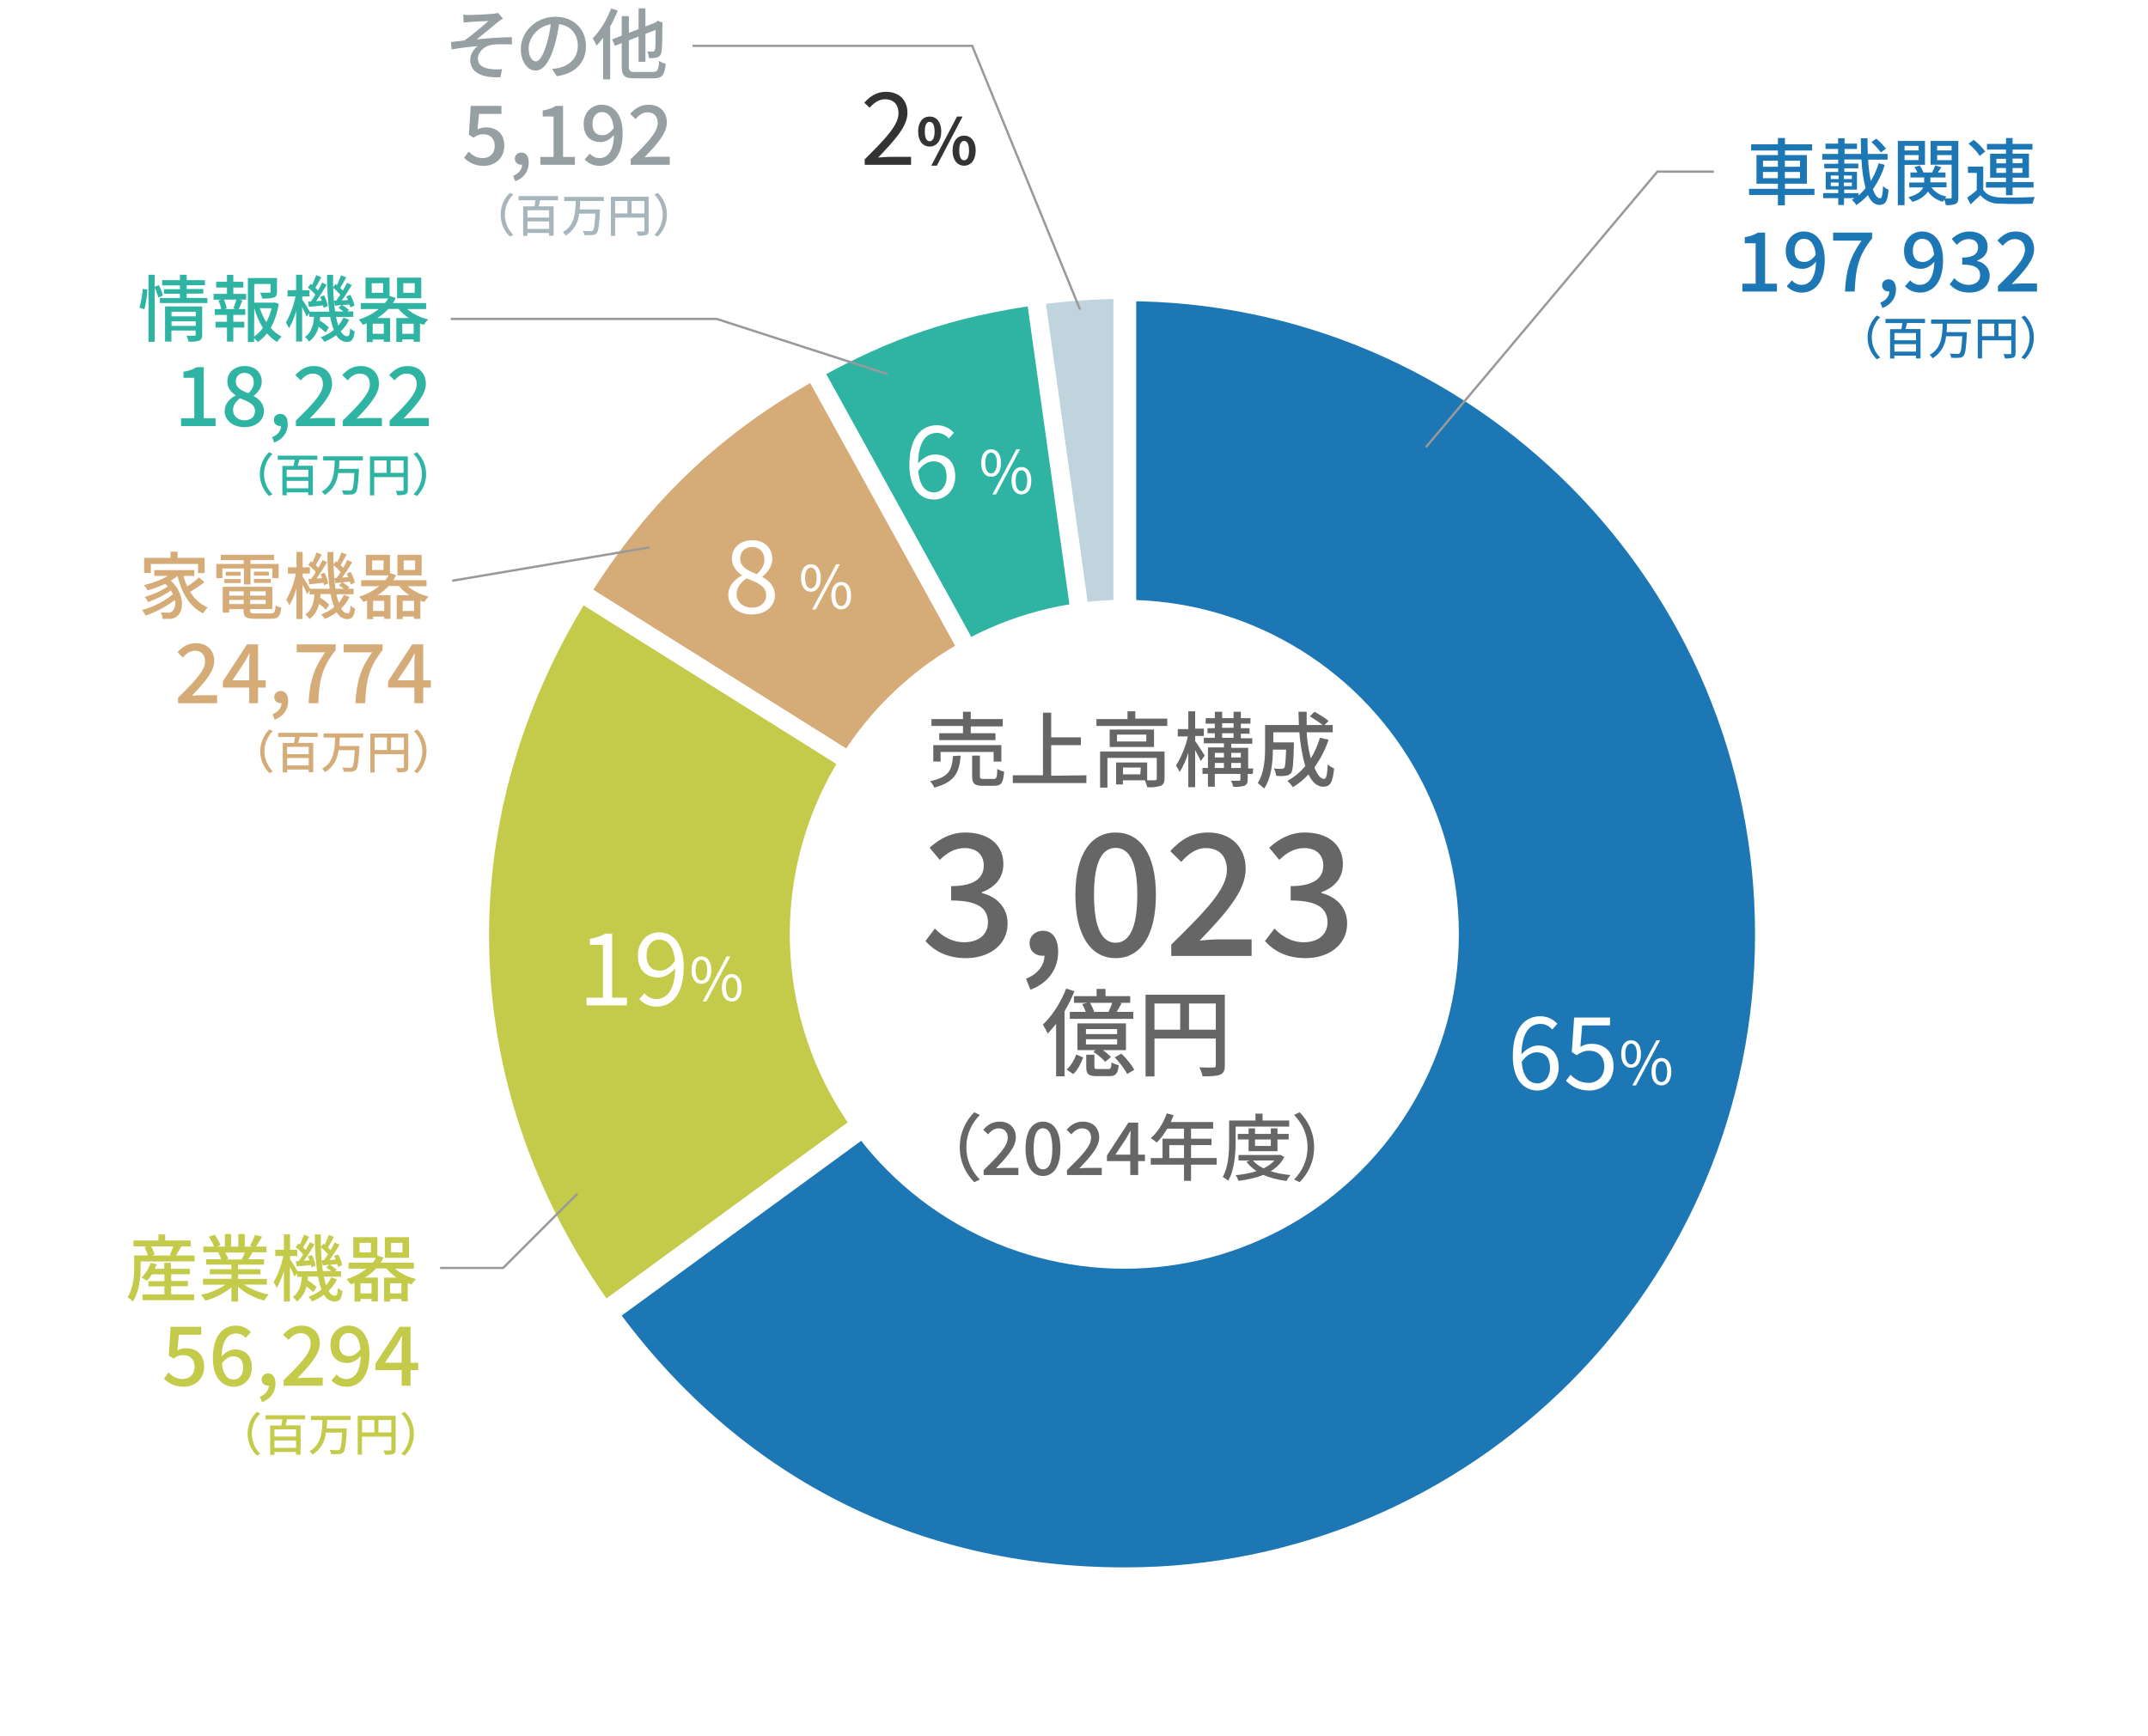 <?xml version="1.0" encoding="UTF-8"?>
<svg xmlns="http://www.w3.org/2000/svg" version="1.1" viewBox="0 0 470 380">
  <defs>
    <style>
      .cls-1 {
        stroke-width: 5px;
      }

      .cls-1, .cls-2, .cls-3, .cls-4, .cls-5 {
        fill-rule: evenodd;
        stroke: #fff;
      }

      .cls-1, .cls-2, .cls-3, .cls-4, .cls-5, .cls-6 {
        stroke-miterlimit: 10;
      }

      .cls-1, .cls-7 {
        fill: #1d77b5;
      }

      .cls-2, .cls-3, .cls-4, .cls-5 {
        stroke-width: 4px;
      }

      .cls-2, .cls-8 {
        fill: #d5ac77;
      }

      .cls-9, .cls-3 {
        fill: #c4ca49;
      }

      .cls-10 {
        isolation: isolate;
      }

      .cls-4, .cls-11 {
        fill: #2fb4a4;
      }

      .cls-12 {
        fill: #fff;
      }

      .cls-13 {
        fill: #666;
      }

      .cls-14 {
        fill: #96a0a3;
      }

      .cls-15 {
        fill: #a6b6bc;
      }

      .cls-5 {
        fill: #c0d4de;
      }

      .cls-16 {
        fill: #333;
      }

      .cls-6 {
        fill: none;
        stroke: #999;
        stroke-width: .5px;
      }
    </style>
  </defs>
  <!-- Generator: Adobe Illustrator 28.7.5, SVG Export Plug-In . SVG Version: 1.2.0 Build 176)  -->
  <g>
    <g id="_レイヤー_1" data-name="レイヤー_1">
      <rect class="cls-12" width="470" height="380"/>
      <g>
        <path class="cls-5" d="M246.117,204.48l-19.54-139.692c6.143-.867,13.337-1.373,19.54-1.373v141.065Z"/>
        <path class="cls-4" d="M246.117,204.48l-68.067-123.378c16.276-9.065,30.098-13.712,48.527-16.314l19.54,139.692Z"/>
        <path class="cls-2" d="M246.117,204.48l-119.065-74.753c13.149-21.142,29.296-36.539,50.998-48.625l68.067,123.378Z"/>
        <path class="cls-3" d="M246.117,204.48l-113.585,82.916c-34.638-47.902-36.708-107.456-5.48-157.669l119.065,74.753Z"/>
        <path class="cls-1" d="M246.117,204.48V63.415c77.54,0,140.399,63.157,140.399,141.065s-62.859,141.065-140.399,141.065c-46.524,0-86.239-20.332-113.585-58.149l113.585-82.916Z"/>
      </g>
      <circle class="cls-12" cx="246.01" cy="204.48" r="73.2"/>
      <g class="cls-10">
        <path class="cls-13" d="M202.486,205.964l2.072-2.738c1.591,1.628,3.626,2.997,6.438,2.997,3.071,0,5.18-1.665,5.18-4.329,0-2.924-1.924-4.811-8.066-4.811v-3.146c5.365,0,7.141-1.961,7.141-4.514,0-2.368-1.591-3.812-4.181-3.812-2.109,0-3.885,1.036-5.439,2.59l-2.22-2.664c2.146-1.961,4.663-3.33,7.808-3.33,4.884,0,8.326,2.516,8.326,6.883,0,3.071-1.813,5.106-4.699,6.179v.186c3.145.776,5.625,3.071,5.625,6.66,0,4.773-4.107,7.586-9.103,7.586-4.292,0-7.067-1.702-8.88-3.737Z"/>
        <path class="cls-13" d="M224.501,214.215c2.553-1.036,4.034-2.923,4.034-5.069-.148.037-.259.037-.407.037-1.517,0-2.849-.962-2.849-2.738,0-1.665,1.332-2.738,2.96-2.738,2.072,0,3.293,1.739,3.293,4.589,0,3.885-2.257,6.882-6.068,8.325l-.962-2.405Z"/>
        <path class="cls-13" d="M235.305,195.862c0-8.917,3.404-13.654,8.807-13.654,5.439,0,8.807,4.773,8.807,13.654,0,8.918-3.367,13.84-8.807,13.84-5.402,0-8.807-4.922-8.807-13.84ZM248.848,195.862c0-7.623-1.961-10.287-4.736-10.287s-4.736,2.664-4.736,10.287c0,7.623,1.961,10.473,4.736,10.473s4.736-2.85,4.736-10.473Z"/>
        <path class="cls-13" d="M256.283,206.74c7.586-7.438,12.174-12.174,12.174-16.318,0-2.887-1.554-4.811-4.625-4.811-2.146,0-3.922,1.369-5.365,3.034l-2.405-2.368c2.331-2.517,4.736-4.07,8.288-4.07,4.996,0,8.215,3.182,8.215,7.992,0,4.848-4.403,9.732-10.064,15.653,1.369-.148,3.107-.259,4.439-.259h6.92v3.626h-17.576v-2.479Z"/>
        <path class="cls-13" d="M276.781,205.964l2.072-2.738c1.591,1.628,3.626,2.997,6.438,2.997,3.071,0,5.181-1.665,5.181-4.329,0-2.924-1.925-4.811-8.066-4.811v-3.146c5.365,0,7.141-1.961,7.141-4.514,0-2.368-1.591-3.812-4.182-3.812-2.108,0-3.885,1.036-5.439,2.59l-2.22-2.664c2.146-1.961,4.663-3.33,7.808-3.33,4.885,0,8.326,2.516,8.326,6.883,0,3.071-1.813,5.106-4.699,6.179v.186c3.145.776,5.624,3.071,5.624,6.66,0,4.773-4.107,7.586-9.103,7.586-4.293,0-7.068-1.702-8.881-3.737Z"/>
      </g>
      <g>
        <path class="cls-13" d="M210.21,165.38c-.3,3.6-1.2,5.8-5.8,7-.2-.5-.5-1-.9-1.4,4.2-.9,4.8-2.5,5-5.5l1.7-.1ZM210.71,158.88h-6.9v-1.5h6.9v-1.6h1.7v1.6h7v1.6h-7v1.5h5.4v1.5h-12.3v-1.5h5.2v-1.6h-0ZM217.41,166.68v-2.1h-11.6v2.1h-1.6v-3.6h14.9v3.6h-1.7ZM217.41,170.48c.6,0,.8-.3.8-2.2.5.3,1,.5,1.5.6-.2,2.5-.6,3.1-2.2,3.1h-2.5c-1.8,0-2.3-.5-2.3-2.1v-4.5h1.7v4.5c0,.5.1.6.8.6l2.2-0Z"/>
        <path class="cls-13" d="M237.71,169.68v1.7h-16.1v-1.7h6.6v-13.7h1.8v5.4h6.5v1.7h-6.5v6.7l7.7-.1Z"/>
        <path class="cls-13" d="M255.41,157.38v1.5h-15.5v-1.5h6.8v-1.7h1.7v1.6h7v.1ZM254.81,170.38c0,.8-.2,1.3-.8,1.6-1,.3-2,.4-3,.3-.1-.5-.3-1.1-.5-1.5h-4.8v.9h-1.5v-4.8h6.8v3.9h1.7c.2,0,.4-.1.4-.3v-4.6h-10.8v6.5h-1.6v-7.9h14.1v5.9ZM252.51,159.68v3.8h-9.7v-3.8h9.7ZM250.81,160.78h-6.4v1.5h6.4v-1.5ZM249.61,167.98h-3.9v1.5h3.8l.1-1.5Z"/>
        <path class="cls-13" d="M262.71,166.58c-.2-.6-.8-1.6-1.2-2.4v8.1h-1.5v-7.6c-.4,1.5-1.1,3-1.9,4.3-.2-.5-.5-1-.8-1.4,1.2-2,2.1-4.1,2.6-6.4h-2.2v-1.6h2.3v-3.9h1.5v3.8h1.9v1.6h-1.9v1.1c.5.7,1.8,2.7,2.1,3.2l-.9,1.2ZM274.11,169.38h-1.1v1.2c0,.8-.2,1.1-.7,1.4-.8.2-1.6.3-2.5.2-.1-.5-.2-.9-.5-1.3h1.8c.3,0,.3-.1.3-.3v-1.2h-5.6v2.8h-1.5v-2.8h-1.2v-1.3h1.2v-4.5h3.5v-.9h-4.4v-1.2h2.4v-1h-1.6v-1.1h1.6v-1h-2v-1.2h2v-1.4h1.6v1.4h2.5v-1.4h1.6v1.4h2.1v1.2h-2.1v1h1.9v1.2h-1.9v1h2.5v1.2h-4.6v.9h3.7v4.5h1.1l-.1,1.2ZM265.81,164.78v1h2v-1h-2ZM265.81,168.08h2v-1.1h-2v1.1ZM267.41,159.28h2.5v-1h-2.5v1ZM267.41,161.48h2.5v-1h-2.5v1ZM269.41,164.78v1h2.1v-1h-2.1ZM271.51,168.08v-1.1h-2.1v1.1h2.1Z"/>
        <path class="cls-13" d="M290.71,161.88c-.7,2.2-1.8,4.2-3.1,6.1.6,1.5,1.3,2.5,2.1,2.5.5,0,.7-.9.8-3.2.4.4.9.7,1.4.9-.3,3.2-.9,4-2.4,4-1.3,0-2.4-1-3.2-2.7-1,1.1-2.1,2-3.4,2.8-.4-.5-.8-1-1.2-1.4,1.5-.8,2.8-1.9,3.9-3.2-.7-2.4-1.1-4.9-1.3-7.4h-5.7v2.2h4.5v.7c-.1,3.9-.2,5.4-.6,6-.3.3-.7.6-1.2.6-.7.1-1.4.1-2.1,0,0-.5-.2-1.1-.5-1.6.7.1,1.4.1,1.7.1.2,0,.4-.1.6-.2.2-.3.3-1.3.4-4h-2.9c0,2.6-.3,6.2-1.9,8.5-.4-.4-.9-.8-1.4-1.2,1.4-2.2,1.6-5.3,1.6-7.6v-5.1h7.4c0-.9-.1-1.9-.1-2.9h1.8v2.9h3.5c-.9-.7-1.8-1.3-2.8-1.9l1-1c1.1.6,2.1,1.2,3.1,2l-.9.9h1.8v1.6h-5.7c.1,1.9.4,3.8.9,5.7.9-1.4,1.5-2.9,2-4.5l1.9.4Z"/>
      </g>
      <g class="cls-10">
        <g class="cls-10">
          <path class="cls-12" d="M198.979,101.806c0-6.314,2.838-8.735,5.985-8.735,1.672,0,2.883.704,3.763,1.65l-1.122,1.254c-.638-.77-1.606-1.231-2.574-1.231-2.223,0-4.071,1.694-4.159,6.688,1.012-1.21,2.398-1.958,3.674-1.958,2.707,0,4.467,1.628,4.467,4.818,0,3.015-2.112,5.039-4.621,5.039-3.103,0-5.413-2.509-5.413-7.525ZM200.916,103.061c.264,3.058,1.474,4.708,3.455,4.708,1.562,0,2.75-1.386,2.75-3.477,0-2.024-.968-3.322-2.904-3.322-1.012,0-2.244.55-3.3,2.091Z"/>
        </g>
        <g class="cls-10">
          <path class="cls-12" d="M214.697,101.323c0-1.911.858-2.989,2.158-2.989,1.313,0,2.171,1.078,2.171,2.989,0,1.925-.858,3.029-2.171,3.029-1.3,0-2.158-1.104-2.158-3.029ZM218.129,101.323c0-1.521-.52-2.262-1.274-2.262-.741,0-1.261.741-1.261,2.262,0,1.521.52,2.288,1.261,2.288.754,0,1.274-.767,1.274-2.288ZM222.394,98.334h.806l-5.265,9.88h-.793l5.252-9.88ZM221.328,105.198c0-1.911.871-2.99,2.171-2.99,1.3,0,2.158,1.079,2.158,2.99,0,1.924-.858,3.016-2.158,3.016-1.3,0-2.171-1.092-2.171-3.016ZM224.76,105.198c0-1.521-.52-2.263-1.261-2.263-.754,0-1.261.741-1.261,2.263,0,1.521.507,2.288,1.261,2.288.741,0,1.261-.768,1.261-2.288Z"/>
        </g>
      </g>
      <g class="cls-10">
        <g class="cls-10">
          <path class="cls-12" d="M159.349,130.199c0-2.046,1.496-3.454,2.97-4.246v-.088c-1.166-.792-2.178-1.959-2.178-3.631,0-2.398,1.914-4.005,4.423-4.005,2.75,0,4.422,1.717,4.422,4.159,0,1.65-1.21,3.059-2.156,3.784v.11c1.386.836,2.729,1.937,2.729,4.026,0,2.354-2.024,4.181-5.061,4.181-2.97,0-5.148-1.805-5.148-4.291ZM167.644,130.265c0-2.046-1.98-2.772-4.269-3.675-1.276.814-2.2,1.98-2.2,3.433,0,1.716,1.43,2.971,3.367,2.971,1.848,0,3.102-1.122,3.102-2.729ZM167.27,122.498c0-1.54-.99-2.772-2.728-2.772-1.497,0-2.575.99-2.575,2.509,0,1.893,1.738,2.685,3.631,3.433,1.078-.969,1.672-2.002,1.672-3.169Z"/>
        </g>
        <g class="cls-10">
          <path class="cls-12" d="M175.265,126.482c0-1.911.858-2.989,2.158-2.989,1.313,0,2.171,1.078,2.171,2.989,0,1.925-.858,3.029-2.171,3.029-1.3,0-2.158-1.104-2.158-3.029ZM178.697,126.482c0-1.521-.52-2.262-1.274-2.262-.741,0-1.261.741-1.261,2.262,0,1.521.52,2.288,1.261,2.288.754,0,1.274-.767,1.274-2.288ZM182.961,123.493h.806l-5.265,9.88h-.793l5.252-9.88ZM181.896,130.357c0-1.911.871-2.99,2.171-2.99,1.3,0,2.158,1.079,2.158,2.99,0,1.924-.858,3.016-2.158,3.016-1.3,0-2.171-1.092-2.171-3.016ZM185.328,130.357c0-1.521-.52-2.263-1.261-2.263-.754,0-1.261.741-1.261,2.263,0,1.521.507,2.288,1.261,2.288.741,0,1.261-.768,1.261-2.288Z"/>
        </g>
      </g>
      <g class="cls-10">
        <path class="cls-13" d="M213.174,243.437l1.217.576c-1.745,1.824-2.945,4.13-2.945,7.075,0,2.944,1.2,5.25,2.945,7.074l-1.217.576c-1.824-1.841-3.169-4.401-3.169-7.65,0-3.25,1.345-5.811,3.169-7.651Z"/>
        <path class="cls-13" d="M215.232,256.098c3.281-3.218,5.266-5.267,5.266-7.059,0-1.249-.672-2.081-2-2.081-.929,0-1.697.592-2.321,1.312l-1.04-1.024c1.008-1.089,2.049-1.761,3.585-1.761,2.161,0,3.554,1.376,3.554,3.457,0,2.097-1.905,4.21-4.354,6.771.592-.063,1.344-.111,1.92-.111h2.993v1.568h-7.603v-1.072Z"/>
        <path class="cls-13" d="M224.4,251.392c0-3.857,1.473-5.906,3.81-5.906,2.354,0,3.81,2.064,3.81,5.906,0,3.857-1.456,5.986-3.81,5.986-2.337,0-3.81-2.129-3.81-5.986ZM230.259,251.392c0-3.297-.849-4.45-2.049-4.45s-2.049,1.153-2.049,4.45.849,4.53,2.049,4.53,2.049-1.233,2.049-4.53Z"/>
        <path class="cls-13" d="M233.472,256.098c3.282-3.218,5.267-5.267,5.267-7.059,0-1.249-.672-2.081-2.001-2.081-.929,0-1.696.592-2.321,1.312l-1.04-1.024c1.009-1.089,2.049-1.761,3.586-1.761,2.16,0,3.553,1.376,3.553,3.457,0,2.097-1.904,4.21-4.354,6.771.593-.063,1.345-.111,1.921-.111h2.993v1.568h-7.604v-1.072Z"/>
        <path class="cls-13" d="M247.313,254.129h-5.105v-1.232l4.689-7.188h2.145v6.995h1.489v1.425h-1.489v3.041h-1.729v-3.041ZM247.313,252.704v-2.897c0-.64.048-1.664.08-2.305h-.063c-.288.576-.608,1.12-.944,1.713l-2.321,3.489h3.249Z"/>
        <path class="cls-13" d="M266.229,254.898h-5.618v3.537h-1.536v-3.537h-7.283v-1.441h2.577v-4.226h4.706v-2.209h-3.666c-.688,1.185-1.488,2.241-2.305,3.042-.288-.257-.929-.736-1.297-.961,1.473-1.265,2.753-3.297,3.489-5.426l1.505.399c-.192.497-.416,1.024-.624,1.505h9.268v1.44h-4.834v2.209h4.466v1.393h-4.466v2.833h5.618v1.441ZM259.075,253.456v-2.833h-3.218v2.833h3.218Z"/>
        <path class="cls-13" d="M270.369,249.759c0,2.513-.225,6.227-1.617,8.659-.271-.239-.896-.672-1.216-.815,1.296-2.273,1.408-5.522,1.408-7.844v-4.514h5.763v-1.505h1.553v1.505h5.826v1.328h-11.717v3.186ZM281.014,253.233c-.673,1.328-1.713,2.337-2.978,3.105,1.28.416,2.753.688,4.338.848-.305.305-.688.896-.864,1.281-1.889-.24-3.602-.673-5.074-1.329-1.617.673-3.489,1.072-5.442,1.312-.112-.368-.384-.944-.624-1.248,1.616-.16,3.186-.433,4.578-.881-.881-.576-1.617-1.265-2.209-2.064l.72-.272h-2.449v-1.2h8.82l.271-.048.913.496ZM273.202,251.952v-2.562h-2.369v-1.217h2.369v-1.216h1.408v1.216h3.458v-1.216h1.456v1.216h2.449v1.217h-2.449v2.562h-6.322ZM274.162,253.985c.576.688,1.361,1.265,2.321,1.729.944-.464,1.761-1.024,2.369-1.729h-4.69ZM274.61,249.391v1.409h3.458v-1.409h-3.458Z"/>
        <path class="cls-13" d="M284.368,258.738l-1.217-.576c1.745-1.824,2.945-4.13,2.945-7.074,0-2.945-1.2-5.251-2.945-7.075l1.217-.576c1.825,1.841,3.169,4.401,3.169,7.651,0,3.249-1.344,5.81-3.169,7.65Z"/>
      </g>
      <g class="cls-10">
        <g class="cls-10">
          <path class="cls-12" d="M128.337,218.359h3.586v-11.574h-2.86v-1.298c1.43-.242,2.464-.616,3.344-1.145h1.54v14.017h3.235v1.672h-8.845v-1.672Z"/>
          <path class="cls-12" d="M139.887,218.666l1.122-1.254c.616.77,1.584,1.232,2.574,1.232,2.2,0,4.071-1.717,4.159-6.733-1.012,1.254-2.398,2.024-3.674,2.024-2.729,0-4.489-1.65-4.489-4.863,0-2.992,2.112-5.017,4.621-5.017,3.103,0,5.413,2.509,5.413,7.548,0,6.292-2.838,8.713-5.963,8.713-1.672,0-2.904-.704-3.762-1.65ZM144.397,212.44c1.012,0,2.289-.639,3.301-2.135-.264-3.036-1.496-4.664-3.499-4.664-1.54,0-2.729,1.364-2.729,3.432,0,2.047.968,3.367,2.926,3.367Z"/>
        </g>
        <g class="cls-10">
          <path class="cls-12" d="M151.308,212.309c0-1.911.858-2.989,2.158-2.989,1.313,0,2.171,1.078,2.171,2.989,0,1.925-.858,3.029-2.171,3.029-1.3,0-2.158-1.104-2.158-3.029ZM154.74,212.309c0-1.521-.52-2.262-1.274-2.262-.741,0-1.261.741-1.261,2.262,0,1.521.52,2.288,1.261,2.288.754,0,1.274-.767,1.274-2.288ZM159.004,209.32h.806l-5.265,9.88h-.793l5.252-9.88ZM157.938,216.184c0-1.911.871-2.99,2.171-2.99,1.3,0,2.158,1.079,2.158,2.99,0,1.924-.858,3.016-2.158,3.016-1.3,0-2.171-1.092-2.171-3.016ZM161.37,216.184c0-1.521-.52-2.263-1.261-2.263-.754,0-1.261.741-1.261,2.263,0,1.521.507,2.288,1.261,2.288.741,0,1.261-.768,1.261-2.288Z"/>
        </g>
      </g>
      <g class="cls-10">
        <g class="cls-10">
          <path class="cls-12" d="M331.014,231.152c0-6.314,2.839-8.735,5.985-8.735,1.672,0,2.883.704,3.763,1.65l-1.122,1.254c-.639-.77-1.606-1.231-2.574-1.231-2.223,0-4.071,1.694-4.159,6.688,1.013-1.21,2.398-1.958,3.675-1.958,2.706,0,4.467,1.628,4.467,4.818,0,3.015-2.112,5.039-4.621,5.039-3.103,0-5.413-2.509-5.413-7.525ZM332.95,232.406c.265,3.058,1.475,4.708,3.455,4.708,1.562,0,2.75-1.386,2.75-3.477,0-2.024-.968-3.322-2.904-3.322-1.013,0-2.244.55-3.301,2.091Z"/>
          <path class="cls-12" d="M342.652,236.542l.99-1.319c.924.924,2.09,1.782,3.96,1.782,1.893,0,3.433-1.387,3.433-3.565,0-2.178-1.32-3.476-3.345-3.476-1.078,0-1.76.352-2.685.968l-1.078-.683.507-7.547h7.854v1.717h-6.095l-.396,4.687c.726-.396,1.43-.66,2.398-.66,2.684,0,4.862,1.54,4.862,4.929s-2.553,5.303-5.281,5.303c-2.508,0-4.048-1.057-5.126-2.135Z"/>
        </g>
        <g class="cls-10">
          <path class="cls-12" d="M354.732,230.669c0-1.911.858-2.989,2.158-2.989,1.313,0,2.171,1.078,2.171,2.989,0,1.925-.857,3.029-2.171,3.029-1.3,0-2.158-1.104-2.158-3.029ZM358.165,230.669c0-1.521-.521-2.262-1.274-2.262-.741,0-1.261.741-1.261,2.262,0,1.521.52,2.288,1.261,2.288.754,0,1.274-.767,1.274-2.288ZM362.429,227.68h.807l-5.266,9.88h-.793l5.252-9.88ZM361.363,234.544c0-1.911.871-2.99,2.171-2.99s2.158,1.079,2.158,2.99c0,1.924-.858,3.016-2.158,3.016s-2.171-1.092-2.171-3.016ZM364.795,234.544c0-1.521-.52-2.263-1.261-2.263-.754,0-1.261.741-1.261,2.263,0,1.521.507,2.288,1.261,2.288.741,0,1.261-.768,1.261-2.288Z"/>
        </g>
      </g>
      <g class="cls-10">
        <path class="cls-13" d="M235.095,216.945c-.588,1.491-1.323,2.982-2.163,4.389v14.235h-1.848v-11.485c-.609.777-1.218,1.491-1.848,2.121-.189-.441-.735-1.47-1.05-1.953,2.016-1.889,3.947-4.871,5.102-7.895l1.806.588ZM233.395,234.077c.924-.797,1.68-2.12,2.1-3.275l1.512.631c-.462,1.26-1.155,2.708-2.184,3.652l-1.428-1.008ZM239.945,218.016v-1.575h1.953v1.575h5.396v1.47h-2.31l.42.105c-.357.672-.734,1.322-1.05,1.868h3.611v1.532h-13.878v-1.532h3.485c-.188-.546-.482-1.196-.776-1.722l1.155-.252h-2.961v-1.47h4.955ZM246.37,229.837h-5.06c.692.482,1.385,1.049,1.764,1.532l-1.26,1.028c-.525-.65-1.617-1.574-2.583-2.184l.483-.377h-3.969v-5.858h10.624v5.858ZM244.438,225.218h-6.823v1.112h6.823v-1.112ZM244.438,227.443h-6.823v1.155h6.823v-1.155ZM242.507,233.973c.524,0,.651-.168.714-1.47.357.252,1.07.525,1.574.63-.188,1.911-.713,2.394-2.078,2.394h-2.688c-1.91,0-2.352-.462-2.352-2.078v-2.604h1.785v2.582c0,.482.104.546.818.546h2.226ZM242.549,221.459c.273-.567.609-1.323.818-1.974h-4.871c.379.609.756,1.406.903,1.953l-.084.021h3.233ZM245.362,230.613c1.112,1.028,2.331,2.52,2.813,3.548l-1.554.903c-.462-1.008-1.659-2.54-2.708-3.653l1.448-.798Z"/>
        <path class="cls-13" d="M268,233.154c0,1.135-.252,1.723-1.029,2.059-.756.314-1.973.356-3.842.356-.084-.546-.398-1.428-.714-1.952,1.344.062,2.688.041,3.087.021.398,0,.524-.126.524-.504v-5.837h-13.417v8.293h-1.952v-17.889h17.343v15.453ZM252.609,225.364h5.627v-5.732h-5.627v5.732ZM266.026,225.364v-5.732h-5.858v5.732h5.858Z"/>
      </g>
      <g>
        <path class="cls-15" d="M109.55,46.988c-.006-1.798.715-3.522,2-4.78l.76.36c-2.441,2.425-2.454,6.369-.029,8.81.01.01.02.02.029.029l-.76.36c-1.285-1.258-2.006-2.982-2-4.78Z"/>
        <path class="cls-15" d="M118.21,43.828c-.13.45-.24.93-.36,1.33h3.29v6.43h-1v-.6h-4.73v.63h-.94v-6.46h2.46c.099-.439.176-.883.23-1.33h-3.7v-.91h8.66v.91h-3.91ZM120.15,46.028h-4.73v1.59h4.73v-1.59ZM120.15,50.098v-1.63h-4.73v1.63h4.73Z"/>
        <path class="cls-15" d="M126.93,43.988c0,.61,0,1.23-.1,1.85h4.44v.43c-.17,3.14-.34,4.34-.73,4.77-.239.267-.582.417-.94.41-.579.04-1.161.04-1.74,0-.037-.324-.146-.635-.32-.91.71.06,1.42.06,1.69.06.167.032.339-.012.47-.12.29-.25.44-1.3.57-3.73h-3.55c-.142,1.983-1.233,3.774-2.93,4.81-.175-.286-.399-.54-.66-.75,2.66-1.44,2.77-4.32,2.85-6.81h-2.53v-.91h8.69v.9h-5.21Z"/>
        <path class="cls-15" d="M141.93,50.418c0,.54-.12.82-.49,1-.596.159-1.215.217-1.83.17-.062-.326-.177-.64-.34-.93h1.47c.19,0,.25-.06.25-.24v-2.79h-6.39v4h-.93v-8.57h8.26v7.36ZM134.6,46.708h2.68v-2.72h-2.68v2.72ZM140.99,46.708v-2.72h-2.79v2.73l2.79-.01Z"/>
        <path class="cls-15" d="M145.93,46.988c.006,1.798-.715,3.522-2,4.78l-.75-.36c2.441-2.44,2.442-6.398.001-8.839-0-0-.001-.001-.001-.001l.75-.36c1.285,1.258,2.006,2.982,2,4.78Z"/>
      </g>
      <path class="cls-7" d="M397.02,42.661h-6.48v2.28h-1.52v-2.28h-6.32v-1.34h6.32v-1.11h-4.69v-6.27h4.69v-1h-5.86v-1.36h5.86v-1.38h1.54v1.38h5.95v1.36h-5.95v1h4.8v6.27h-4.8v1.11h6.46v1.34ZM385.75,36.501h3.27v-1.33h-3.25l-.02,1.33ZM389,39.001v-1.36h-3.25v1.36l3.25 0ZM390.54,35.171v1.33h3.31v-1.33h-3.31ZM393.85,37.641h-3.31v1.36h3.31v-1.36Z"/>
      <path class="cls-7" d="M412.4,36.081c-.573,1.904-1.448,3.703-2.59,5.33.43,1.29,1,2,1.58,2,.39,0,.56-.77.64-2.68.347.336.754.605,1.2.79-.2,2.61-.72,3.33-2,3.33-1.09,0-1.91-.8-2.52-2.16-.742.84-1.593,1.576-2.53,2.19-.263-.43-.602-.81-1-1.12.2-.13.41-.26.6-.4h-2.29v1.5h-1.27v-1.5h-3.29v-1.1h3.29v-.77h-2.74v-3.85h2.73v-.8h-3.05v-1h3.05v-.9h-3.49v-1.25h3.47v-1.09h-2.75v-1.17h2.75v-1.18h1.42v1.18h2.71v1.17h-2.71v1.09h3.62c0-1.1-.08-2.26-.08-3.42h1.49c0,1.18,0,2.33.05,3.42h4.33v1.25h-4.26c.085,1.575.279,3.142.58,4.69.742-1.225,1.326-2.539,1.74-3.91l1.32.36ZM400.59,39.191h1.71v-.77h-1.71v.77ZM400.59,40.731h1.71v-.77h-1.71v.77ZM405.2,39.191v-.77h-1.76v.77h1.76ZM405.2,40.731v-.77h-1.76v.77h1.76ZM406.64,42.781c.571-.481,1.091-1.021,1.55-1.61-.505-2.055-.803-4.156-.89-6.27h-3.75v.9h3.06v1.04h-3.06v.77h2.77v3.89h-2.79v.77h3.11l0.0.51ZM411.54,33.351c-.601-.834-1.299-1.592-2.08-2.26l1.09-.74c.785.647,1.496,1.378,2.12,2.18l-1.13.82Z"/>
      <path class="cls-7" d="M416.73,36.081v8.82h-1.47v-14.06h5.94v5.23l-4.47.01ZM416.73,31.921v1h3.08v-1h-3.08ZM419.81,35.041v-1.1h-3.08v1.1h3.08ZM428.5,43.221c0,.76-.13,1.17-.61,1.41-.682.243-1.41.331-2.13.26-.077-.415-.187-.823-.33-1.22-.112.154-.215.315-.31.48-1.32-.32-2.479-1.109-3.26-2.22-.839,1.132-2.056,1.927-3.43,2.24-.247-.371-.543-.707-.88-1,2.05-.55,2.91-1.36,3.26-2.15h-3.05v-1.08h3.26v-1.1h-3v-1.09h1.51c-.168-.414-.379-.81-.63-1.18l1.14-.36c.351.468.628.987.82,1.54h1.9c.26-.5.484-1.018.67-1.55l1.35.4c-.24.4-.51.8-.75,1.15h1.66v1.09h-3.31v1.07h3.54v1.09h-3.3c.793,1.086,1.989,1.807,3.32,2-.14.138-.27.285-.39.44h1.22c.19,0,.26-.08.26-.29v-7.1h-4.6v-5.21h6.07l-0,12.38ZM423.86,31.921v1h3.16v-1h-3.16ZM427.03,35.061v-1.12h-3.17v1.12h3.17Z"/>
      <path class="cls-7" d="M433.95,41.541c.69,1.11,1.95,1.6,3.73,1.68s5.52,0,7.55-.11c-.213.468-.374.957-.48,1.46-1.84.08-5.23.11-7.09,0-1.651.093-3.251-.587-4.33-1.84-.68.65-1.38,1.29-2.17,2l-.73-1.47c.733-.503,1.434-1.051,2.1-1.64v-3.78h-1.93v-1.38h3.35v5.08ZM433.18,34.121c-.674-1.017-1.504-1.922-2.46-2.68l1.13-.83c.967.721,1.82,1.584,2.53,2.56l-1.2.95ZM438.93,41.061h-4.39v-1.22h4.39v-.95h-3.48v-5.25h3.48v-.91h-4.16v-1.23h4.16v-1.3h1.44v1.3h4.35v1.23h-4.35v.91h3.58v5.25h-3.58v.95h4.58v1.21h-4.58v1.68h-1.44v-1.67ZM436.83,35.751h2.1v-1h-2.1v1ZM438.93,37.831v-1.06h-2.1v1.07l2.1-.01ZM440.37,34.711v1h2.16v-1h-2.16ZM442.53,36.771h-2.16v1.07h2.16v-1.07Z"/>
      <path class="cls-7" d="M408.64,73.841c-.006-1.798.715-3.522,2-4.78l.76.36c-2.441,2.425-2.454,6.369-.029,8.811.01.01.02.02.029.029l-.76.36c-1.285-1.258-2.006-2.982-2-4.78Z"/>
      <path class="cls-7" d="M417.3,70.681c-.13.45-.24.93-.36,1.33h3.29v6.43h-1v-.6h-4.73v.63h-.94v-6.43h2.46c.099-.439.176-.883.23-1.33h-3.7v-.91h8.66v.91l-3.91-.03ZM419.24,72.881h-4.73v1.59h4.73v-1.59ZM419.24,76.951v-1.63h-4.73v1.63h4.73Z"/>
      <path class="cls-7" d="M426.02,70.841c0,.61,0,1.23-.1,1.85h4.44v.43c-.17,3.14-.34,4.34-.73,4.77-.239.267-.582.417-.94.41-.579.04-1.161.04-1.74,0-.037-.324-.146-.635-.32-.91.71.06,1.42.06,1.69.06.167.032.339-.012.47-.12.29-.25.44-1.3.57-3.73h-3.55c-.142,1.983-1.233,3.774-2.93,4.81-.175-.286-.399-.54-.66-.75,2.66-1.44,2.77-4.32,2.85-6.81h-2.53v-.91h8.69v.9h-5.21Z"/>
      <path class="cls-7" d="M441.02,77.271c0,.54-.12.82-.49,1-.596.159-1.215.217-1.83.17-.062-.326-.177-.64-.34-.93h1.47c.19,0,.25-.06.25-.24v-2.78h-6.39v3.95h-.93v-8.52h8.26v7.35ZM433.69,73.561h2.68v-2.72h-2.68v2.72ZM440.08,73.561v-2.72h-2.79v2.73l2.79-.01Z"/>
      <path class="cls-7" d="M445.02,73.841c.006,1.798-.715,3.522-2,4.78l-.75-.36c2.441-2.44,2.442-6.398.001-8.839l-.001-.001.75-.36c1.285,1.258,2.006,2.982,2,4.78Z"/>
      <path class="cls-11" d="M30.52,67.335c.372-1.344.613-2.72.72-4.11l1,.14c-.066,1.465-.28,2.919-.64,4.34l-1.08-.37ZM34.67,65.125c-.231-.761-.505-1.509-.82-2.24v11.93h-1.36v-14.68h1.36v2.63l.93-.37c.356.725.654,1.477.89,2.25l-1,.48ZM45.37,65.225v1.1h-10.38v-1.1h4.38v-.93h-3.5v-1h3.5v-.83h-3.89v-1.15h3.89v-1.18h1.47v1.18h4v1.11h-4v.83h3.64v1h-3.64v.93l4.53.04ZM44.24,73.295c0,.67-.14,1-.62,1.26-.775.21-1.58.281-2.38.21-.086-.444-.23-.874-.43-1.28h1.71c.21,0,.29-.08.29-.27v-.87h-5.3v2.42h-1.4v-7.7h8.13v6.23ZM37.53,68.235v1h5.3v-1h-5.3ZM42.83,71.325v-1h-5.3v1h5.3Z"/>
      <path class="cls-11" d="M51.05,64.315h2.8v1.26h-1.49l.69.18c-.27.67-.56,1.38-.81,1.89h1.42v1.28h-2.61v1.5h2.4v1.27h-2.4v3.07h-1.39v-3.07h-2.51v-1.27h2.51v-1.5h-2.66v-1.28h1.39c-.113-.652-.319-1.285-.61-1.88l.66-.18h-1.71v-1.27h2.93v-1.39h-2.36v-1.25h2.36v-1.51h1.39v1.51h2.19v1.25h-2.19v1.39ZM51.05,67.495c.261-.626.484-1.267.67-1.92h-2.73c.288.611.497,1.256.62,1.92l-.53.15h2.55l-.58-.15ZM60.99,66.495c-.267,1.846-.859,3.631-1.75,5.27.663.786,1.475,1.431,2.39,1.9-.384.348-.72.745-1,1.18-.836-.499-1.583-1.135-2.21-1.88-.57.727-1.244,1.368-2,1.9-.239-.318-.514-.606-.82-.86v.84h-1.36v-14h6.37v3c0,.69-.14,1.07-.7,1.28-.83.206-1.688.277-2.54.21-.09-.446-.241-.876-.45-1.28h2c.24,0,.3-.06.3-.24v-1.66h-3.59v4.09h4.24l.24-.06.88.31ZM55.6,73.675c.749-.52,1.402-1.166,1.93-1.91-.838-1.341-1.478-2.796-1.9-4.32l-.03,6.23ZM56.85,67.435c.344,1.078.821,2.11,1.42,3.07.514-.961.907-1.982,1.17-3.04l-2.59-.03Z"/>
      <path class="cls-11" d="M76.4,69.995c-.458.946-1.081,1.803-1.84,2.53.4.69.86,1.06,1.37,1.06s.6-.36.68-1.7c.292.277.631.5,1,.66-.23,1.79-.64,2.3-1.76,2.3-.968-.05-1.833-.62-2.26-1.49-.805.595-1.682,1.086-2.61,1.46-.229-.362-.497-.697-.8-1,1.039-.369,2.01-.91,2.87-1.6-.364-.92-.632-1.875-.8-2.85h-2.19c0,.27-.06.53-.1.78.708.447,1.377.952,2,1.51l-.72,1.11c-.483-.445-.99-.862-1.52-1.25-.293,1.3-1.042,2.453-2.11,3.25-.224-.388-.523-.728-.88-1,1.43-1,1.84-2.66,2-4.42h-1.07v-.8l-.55.77c-.19-.5-.59-1.36-1-2.12v7.56h-1.32v-6.68c-.357,1.32-.878,2.589-1.55,3.78-.191-.437-.422-.855-.69-1.25,1.004-1.784,1.713-3.719,2.1-5.73h-1.74v-1.36h1.88v-3.38h1.35v3.38h1.58v1.36h-1.58v.69c.4.57,1.33,2.09,1.65,2.65h4.25c-.334-2.674-.494-5.366-.48-8.06h1.32v2.72l.52-.71.32.24c.342-.693.64-1.408.89-2.14l1.15.43c-.44.78-.92,1.68-1.31,2.32.2.184.387.381.56.59.35-.6.67-1.2.91-1.71l1.06.5c-.65,1.09-1.46,2.37-2.2,3.37l1.36-.1c-.103-.266-.22-.526-.35-.78l.86-.35c.422.726.732,1.512.92,2.33l-.92.42c-.038-.217-.091-.431-.16-.64l-1.61.12c.537.305,1.036.671,1.49,1.09l-.34.32h1.28v1.19h-3.78c.129.639.296,1.27.5,1.89.449-.535.825-1.127,1.12-1.76l1.25.5ZM68.01,65.995c.34-.44.67-1,1-1.49-.49-.58-1.039-1.106-1.64-1.57l.59-.82c.111.081.218.167.32.26.34-.69.67-1.54.9-2.16l1.13.45c-.43.78-.89,1.68-1.3,2.32.21.19.41.4.57.57.35-.6.67-1.2.91-1.71l1,.5c-.68,1.15-1.55,2.51-2.33,3.57l1.23-.08c-.098-.299-.211-.593-.34-.88l.87-.31c.383.736.656,1.525.81,2.34l-.92.38c-.03-.179-.07-.356-.12-.53-1.1.13-2.14.25-3.09.33l-.2-1.14.61-.03ZM73.57,65.785c.28-.37.59-.82.89-1.28-.467-.552-.986-1.058-1.55-1.51.035,1.73.172,3.456.41,5.17h1.81c-.337-.286-.694-.547-1.07-.78l.67-.63-1.44.17-.22-1.11.5-.03Z"/>
      <path class="cls-11" d="M89.08,67.645c1.351,1.098,2.934,1.874,4.63,2.27-.372.339-.689.734-.94,1.17-.299-.079-.593-.175-.88-.29v4h-1.38v-.51h-2.48v.56h-1.31v-5.23h2.75c-.857-.544-1.622-1.219-2.27-2h-2.23c-.714.775-1.532,1.448-2.43,2h2.82v5.2h-1.38v-.51h-2.43v.56h-1.31v-4.1c-.27.11-.55.22-.84.32-.254-.42-.56-.806-.91-1.15,1.594-.489,3.085-1.265,4.4-2.29h-3.95v-1.32h5.3c.261-.313.495-.648.7-1h-4.96v-4.56h5.26v4l1.34.44c-.172.388-.373.762-.6,1.12h7.26v1.32h-4.16ZM83.83,61.995h-2.49v2.09h2.49v-2.09ZM83.98,70.845h-2.43v2.21h2.43v-2.21ZM92.17,65.275h-5.29v-4.51h5.29v4.51ZM90.51,73.055v-2.21h-2.48v2.21h2.48ZM90.75,61.995h-2.51v2.09h2.51v-2.09Z"/>
      <path class="cls-11" d="M56.86,103.765c-.006-1.798.715-3.522,2-4.78l.76.36c-2.441,2.425-2.454,6.369-.029,8.81.01.01.02.02.029.029l-.76.36c-1.285-1.258-2.006-2.982-2-4.78Z"/>
      <path class="cls-11" d="M65.52,100.605c-.13.45-.24.93-.36,1.33h3.29v6.43h-1v-.6h-4.72v.63h-.94v-6.43h2.45c.099-.439.176-.883.23-1.33h-3.7v-.91h8.66v.91l-3.91-.03ZM67.46,102.805h-4.73v1.59h4.73v-1.59ZM67.46,106.875v-1.63h-4.73v1.63h4.73Z"/>
      <path class="cls-11" d="M74.24,100.765c0,.61,0,1.23-.1,1.85h4.4v.43c-.17,3.14-.34,4.34-.73,4.77-.239.267-.582.417-.94.41-.579.04-1.161.04-1.74,0-.037-.324-.146-.635-.32-.91.71.06,1.42.06,1.69.06.167.032.339-.012.47-.12.29-.25.44-1.3.57-3.73h-3.56c-.142,1.983-1.233,3.774-2.93,4.81-.175-.286-.399-.54-.66-.75,2.66-1.44,2.77-4.32,2.85-6.81h-2.53v-.91h8.69v.9h-5.16Z"/>
      <path class="cls-11" d="M89.24,107.195c0,.54-.12.82-.49,1-.596.159-1.215.217-1.83.17-.062-.326-.177-.64-.34-.93h1.47c.19,0,.25-.06.25-.24v-2.78h-6.42v4h-.93v-8.52h8.29v7.3ZM81.91,103.485h2.68v-2.72h-2.71l.03,2.72ZM88.3,103.485v-2.72h-2.82v2.73l2.82-.01Z"/>
      <path class="cls-11" d="M93.24,103.765c.006,1.798-.715,3.522-2,4.78l-.75-.36c2.441-2.44,2.442-6.398.001-8.839-0-0-.001-.001-.001-.001l.75-.36c1.285,1.258,2.006,2.982,2,4.78Z"/>
      <path class="cls-8" d="M44.725,127.423c-.984.776-2.028,1.475-3.12,2.09.878,1.533,2.229,2.74,3.85,3.44-.394.379-.731.814-1,1.29-2.94-1.42-4.67-4.41-5.63-8.16h0c-.461.374-.953.708-1.47,1,3,2.64,3,6.65,1.4,7.77-.495.426-1.138.642-1.79.6h-1.38c-.039-.499-.178-.986-.41-1.43.495.057.992.084,1.49.08.379.046.76-.071,1.05-.32.581-.674.781-1.596.53-2.45-1.932,1.46-4.082,2.607-6.37,3.4-.217-.436-.478-.848-.78-1.23,2.47-.655,4.772-1.832,6.75-3.45-.13-.27-.27-.54-.43-.81-1.562,1.039-3.24,1.891-5,2.54-.199-.414-.451-.801-.75-1.15,1.803-.482,3.516-1.256,5.07-2.29-.182-.202-.379-.389-.59-.56-1.245.584-2.536,1.062-3.86,1.43-.22-.412-.482-.801-.78-1.16,1.839-.406,3.608-1.08,5.25-2h-3v-1.28h8.76v1.28h-2.39c.226.79.51,1.562.85,2.31.91-.599,1.773-1.268,2.58-2l1.17,1.06ZM33.005,125.423h-1.47v-3.33h5.79v-1.34h1.53v1.34h5.92v3.33h-1.45v-2h-10.32v2Z"/>
      <path class="cls-8" d="M53.375,124.423h-4.72v2.11h-1.33v-3.11h6v-.82h-5v-1.18h11.63v1.14h-5.14v.86h6.16v3.13h-1.37v-2.13h-4.79v3.51h-1.44v-3.51ZM59.235,134.253c.8,0,1-.27,1.06-1.76.38.249.81.413,1.26.48-.23,1.91-.62,2.45-2.23,2.45h-3.52c-2,0-2.51-.37-2.51-1.81v-.3h-3.14v.77h-1.42v-5.66h10.85v4.88h-4.86v.3c0,.56.19.66,1.18.66l3.33-.01ZM49.085,126.743h3.59v.87h-3.59v-.87ZM52.655,125.143v.87h-3.25v-.87h3.25ZM50.155,129.423v.94h3.17v-.94h-3.17ZM53.325,132.203v-.91h-3.17v.91h3.17ZM58.135,129.423h-3.41v.94h3.41v-.94ZM58.135,132.203v-.91h-3.41v.91h3.41ZM58.835,125.113v.87h-3.28v-.87h3.28ZM55.555,126.713h3.68v.87h-3.68v-.87Z"/>
      <path class="cls-8" d="M76.485,130.653c-.458.946-1.081,1.803-1.84,2.53.4.69.86,1.06,1.37,1.06s.6-.36.68-1.7c.292.277.631.5,1,.66-.23,1.79-.64,2.3-1.76,2.3-.968-.05-1.833-.62-2.26-1.49-.805.595-1.682,1.086-2.61,1.46-.229-.362-.497-.697-.8-1,1.039-.369,2.01-.91,2.87-1.6-.364-.92-.632-1.875-.8-2.85h-2.19c0,.27-.06.53-.1.78.708.447,1.377.952,2,1.51l-.72,1.11c-.483-.445-.99-.862-1.52-1.25-.273,1.328-1.019,2.511-2.1,3.33-.224-.388-.523-.728-.88-1,1.43-1,1.84-2.66,2-4.42h-1.08v-.8l-.55.77c-.19-.5-.59-1.36-1-2.12v7.56h-1.32v-6.74c-.359,1.313-.88,2.576-1.55,3.76-.191-.437-.422-.855-.69-1.25,1.004-1.784,1.713-3.719,2.1-5.73h-1.74v-1.36h1.88v-3.38h1.35v3.38h1.58v1.36h-1.58v.69c.4.57,1.33,2.09,1.65,2.65h4.25c-.334-2.674-.494-5.366-.48-8.06h1.32v2.72l.52-.71.32.24c.342-.693.64-1.408.89-2.14l1.15.43c-.44.78-.92,1.68-1.31,2.32.2.184.387.381.56.59.35-.6.67-1.2.91-1.71l1.06.5c-.66,1.09-1.47,2.37-2.21,3.36l1.36-.1c-.103-.266-.22-.526-.35-.78l.86-.35c.422.726.732,1.512.92,2.33l-.92.42c-.038-.217-.091-.431-.16-.64l-1.61.17c.537.305,1.036.671,1.49,1.09l-.34.32h1.28v1.19h-3.77c.129.639.296,1.27.5,1.89.449-.535.825-1.127,1.12-1.76l1.25.46ZM68.095,126.703c.34-.44.67-.95,1-1.49-.49-.58-1.039-1.106-1.64-1.57l.59-.82c.111.081.218.167.32.26.34-.69.67-1.54.9-2.16l1.13.45c-.43.78-.89,1.68-1.3,2.32.21.19.41.4.57.57.35-.6.67-1.2.91-1.71l1,.5c-.68,1.15-1.55,2.51-2.33,3.57l1.23-.08c-.098-.299-.211-.593-.34-.88l.87-.31c.383.736.656,1.525.81,2.34l-.92.38c-.03-.179-.07-.356-.12-.53-1.1.13-2.14.25-3.09.33l-.2-1.14.61-.03ZM73.655,126.493c.28-.37.59-.82.89-1.28-.467-.552-.986-1.058-1.55-1.51.035,1.73.172,3.456.41,5.17h1.81c-.337-.286-.694-.547-1.07-.78l.67-.63-1.44.17-.22-1.11.5-.03Z"/>
      <path class="cls-8" d="M89.165,128.303c1.351,1.098,2.934,1.874,4.63,2.27-.372.339-.689.733-.94,1.17-.299-.079-.593-.175-.88-.29v4h-1.38v-.51h-2.48v.56h-1.31v-5.25h2.75c-.857-.544-1.622-1.219-2.27-2h-2.23c-.714.775-1.532,1.448-2.43,2h2.82v5.2h-1.38v-.51h-2.43v.56h-1.31v-4.08c-.27.11-.55.22-.84.32-.254-.42-.56-.806-.91-1.15,1.594-.489,3.085-1.265,4.4-2.29h-3.95v-1.32h5.3c.263-.329.497-.681.7-1.05h-4.96v-4.51h5.26v4l1.34.44c-.172.388-.373.762-.6,1.12h7.26v1.32h-4.16ZM83.915,122.653h-2.49v2.09h2.49v-2.09ZM84.065,131.503h-2.43v2.21h2.43v-2.21ZM92.255,125.933h-5.29v-4.51h5.29v4.51ZM90.595,133.713v-2.21h-2.48v2.21h2.48ZM90.835,122.653h-2.51v2.09h2.51v-2.09Z"/>
      <path class="cls-8" d="M56.945,164.423c-.006-1.798.715-3.522,2-4.78l.76.36c-2.441,2.425-2.454,6.369-.029,8.81.01.01.02.02.029.029l-.76.36c-1.285-1.258-2.006-2.982-2-4.78Z"/>
      <path class="cls-8" d="M65.605,161.263c-.13.45-.24.93-.36,1.33h3.29v6.43h-1v-.6h-4.72v.63h-.94v-6.43h2.45c.099-.439.176-.883.23-1.33h-3.7v-.91h8.66v.91l-3.91-.03ZM67.545,163.463h-4.73v1.59h4.73v-1.59ZM67.545,167.533v-1.63h-4.73v1.63h4.73Z"/>
      <path class="cls-8" d="M74.325,161.423c0,.61,0,1.23-.1,1.85h4.4v.43c-.17,3.14-.34,4.34-.73,4.77-.239.267-.582.417-.94.41-.579.04-1.161.04-1.74,0-.037-.324-.146-.635-.32-.91.71.06,1.42.06,1.69.06.167.032.339-.012.47-.12.29-.25.44-1.3.57-3.73h-3.56c-.142,1.983-1.233,3.774-2.93,4.81-.175-.286-.399-.54-.66-.75,2.66-1.44,2.77-4.32,2.85-6.81h-2.53v-.91h8.69v.9h-5.16Z"/>
      <path class="cls-8" d="M89.325,167.853c0,.54-.12.82-.49,1-.596.159-1.215.217-1.83.17-.062-.326-.177-.64-.34-.93h1.47c.19,0,.25-.06.25-.24v-2.78h-6.42v4h-.93v-8.52h8.29v7.3ZM81.995,164.143h2.68v-2.72h-2.71l.03,2.72ZM88.385,164.143v-2.72h-2.82v2.73l2.82-.01Z"/>
      <path class="cls-8" d="M93.325,164.423c.006,1.798-.715,3.522-2,4.78l-.75-.36c2.441-2.44,2.442-6.398.001-8.839-0-0-.001-.001-.001-.001l.75-.36c1.285,1.258,2.006,2.982,2,4.78Z"/>
      <path class="cls-9" d="M42.565,274.786v1.3h-11.79v1.23c0,2.15-.27,5.4-1.71,7.54-.347-.352-.729-.667-1.14-.94,1.28-2,1.43-4.71,1.43-6.6v-2.53h3c-.17-.642-.412-1.262-.72-1.85l.57-.15h-3v-1.29h5.46v-1.32h1.49v1.32h5.57v1.29h-2.27l.2.05c-.4.69-.8,1.41-1.13,1.95h4.04ZM37.475,283.306h5v1.26h-11.3v-1.26h4.8v-1.76h-3.49v-1.15h3.49v-1.48h-2.74c-.308.507-.67.98-1.08,1.41-.377-.271-.775-.512-1.19-.72.923-.891,1.61-1.998,2-3.22l1.33.31c-.13.35-.27.7-.43,1h2.08v-1.31h1.46v1.31h4.16v1.18h-4.1v1.48h3.66v1.15h-3.69l.04,1.8ZM33.075,272.786c.338.573.587,1.193.74,1.84l-.58.16h4.33l-.4-.12c.24-.53.54-1.27.74-1.88h-4.83Z"/>
      <path class="cls-9" d="M53.385,281.136c1.646,1.082,3.493,1.823,5.43,2.18-.386.401-.722.847-1,1.33-2.113-.553-4.072-1.578-5.73-3v3.21h-1.45v-3.07c-1.682,1.335-3.618,2.315-5.69,2.88-.279-.46-.615-.884-1-1.26,1.921-.398,3.749-1.155,5.39-2.23h-4.91v-1.29h6.21v-1h-4.72v-1.1h4.72v-1h-5.51v-1.18h3.28c-.171-.509-.396-.998-.67-1.46l.38-.06h-3.63v-1.25h2.37c-.316-.758-.708-1.481-1.17-2.16l1.3-.43c.512.713.941,1.481,1.28,2.29l-.82.3h1.76v-2.74h1.36v2.74h1.58v-2.74h1.42v2.74h1.73l-.61-.19c.445-.754.82-1.547,1.12-2.37l1.54.38c-.44.79-.92,1.59-1.33,2.18h2.3v1.25h-3.06c-.3.54-.62,1.07-.89,1.52h3.39v1.18h-5.67v1h4.92v1.12h-4.92v1h6.31v1.25l-5.01-.02ZM49.275,274.136c.283.446.514.922.69,1.42l-.47.1h3.38c.261-.494.494-1.001.7-1.52l-4.3-0Z"/>
      <path class="cls-9" d="M73.725,280.016c-.458.946-1.081,1.803-1.84,2.53.4.69.86,1.06,1.37,1.06s.6-.36.68-1.7c.292.277.631.5,1,.66-.23,1.79-.64,2.3-1.76,2.3-.968-.05-1.833-.62-2.26-1.49-.805.595-1.682,1.086-2.61,1.46-.229-.362-.497-.697-.8-1,1.039-.369,2.01-.91,2.87-1.6-.364-.92-.632-1.875-.8-2.85h-2.19c0,.27-.06.53-.1.78.708.447,1.377.952,2,1.51l-.72,1.11c-.483-.445-.99-.862-1.52-1.25-.273,1.328-1.019,2.511-2.1,3.33-.224-.388-.523-.728-.88-1,1.43-1,1.84-2.66,2-4.42h-1.08v-.8l-.55.77c-.19-.5-.59-1.36-1-2.12v7.56h-1.32v-6.74c-.359,1.313-.88,2.576-1.55,3.76-.191-.437-.422-.855-.69-1.25,1.004-1.784,1.713-3.719,2.1-5.73h-1.74v-1.36h1.88v-3.38h1.35v3.38h1.58v1.36h-1.58v.69c.4.57,1.33,2.09,1.65,2.65h4.25c-.334-2.674-.494-5.366-.48-8.06h1.32v2.72l.52-.71.32.24c.342-.693.64-1.408.89-2.14l1.15.43c-.44.78-.92,1.68-1.31,2.32.2.184.387.381.56.59.35-.6.67-1.2.91-1.71l1.06.5c-.66,1.09-1.47,2.37-2.21,3.36l1.36-.1c-.103-.266-.22-.526-.35-.78l.86-.35c.422.726.732,1.512.92,2.33l-.92.42c-.038-.217-.091-.431-.16-.64l-1.61.17c.537.305,1.036.671,1.49,1.09l-.34.32h1.28v1.19h-3.77c.129.639.296,1.27.5,1.89.449-.535.825-1.127,1.12-1.76l1.25.46ZM65.335,276.016c.34-.44.67-.95,1-1.49-.49-.58-1.039-1.106-1.64-1.57l.59-.82c.111.081.218.167.32.26.34-.69.67-1.54.9-2.16l1.13.45c-.43.78-.89,1.68-1.3,2.32.21.19.41.4.57.57.35-.6.67-1.2.91-1.71l1,.5c-.68,1.15-1.55,2.51-2.33,3.57l1.23-.08c-.098-.299-.211-.593-.34-.88l.87-.31c.383.736.656,1.525.81,2.34l-.92.38c-.03-.179-.07-.356-.12-.53-1.1.13-2.14.25-3.09.33l-.2-1.14.61-.03ZM70.895,275.806c.28-.37.59-.82.89-1.28-.467-.552-.986-1.058-1.55-1.51.035,1.73.172,3.456.41,5.17h1.81c-.337-.286-.694-.547-1.07-.78l.67-.63-1.44.17-.22-1.11.5-.03Z"/>
      <path class="cls-9" d="M86.405,277.666c1.351,1.098,2.934,1.874,4.63,2.27-.372.339-.689.733-.94,1.17-.299-.079-.593-.175-.88-.29v4h-1.38v-.51h-2.48v.56h-1.31v-5.25h2.75c-.857-.544-1.622-1.219-2.27-2h-2.23c-.714.775-1.532,1.448-2.43,2h2.82v5.2h-1.38v-.51h-2.43v.56h-1.31v-4.08c-.27.11-.55.22-.84.32-.254-.42-.56-.806-.91-1.15,1.594-.489,3.085-1.265,4.4-2.29h-3.95v-1.32h5.3c.263-.329.497-.681.7-1.05h-4.96v-4.51h5.26v4l1.34.44c-.172.388-.373.762-.6,1.12h7.26v1.32h-4.16ZM81.155,272.016h-2.49v2.09h2.49v-2.09ZM81.305,280.866h-2.43v2.21h2.43v-2.21ZM89.495,275.296h-5.29v-4.51h5.29v4.51ZM87.835,283.076v-2.21h-2.48v2.21h2.48ZM88.075,272.016h-2.51v2.09h2.51v-2.09Z"/>
      <path class="cls-9" d="M54.185,313.786c-.006-1.798.715-3.522,2-4.78l.76.36c-2.441,2.425-2.454,6.369-.029,8.811.01.01.02.02.029.029l-.76.36c-1.285-1.258-2.006-2.982-2-4.78Z"/>
      <path class="cls-9" d="M62.845,310.626c-.13.45-.24.93-.36,1.33h3.29v6.43h-1v-.6h-4.72v.63h-.94v-6.43h2.45c.099-.439.176-.883.23-1.33h-3.7v-.91h8.66v.91l-3.91-.03ZM64.785,312.826h-4.73v1.59h4.73v-1.59ZM64.785,316.896v-1.63h-4.73v1.63h4.73Z"/>
      <path class="cls-9" d="M71.565,310.786c0,.61,0,1.23-.1,1.85h4.4v.43c-.17,3.14-.34,4.34-.73,4.77-.239.267-.582.417-.94.41-.579.04-1.161.04-1.74,0-.037-.323-.146-.635-.32-.91.71.06,1.42.06,1.69.06.167.032.339-.012.47-.12.29-.25.44-1.3.57-3.73h-3.56c-.142,1.983-1.233,3.774-2.93,4.81-.175-.286-.399-.54-.66-.75,2.66-1.44,2.77-4.32,2.85-6.81h-2.53v-.91h8.69v.9h-5.16Z"/>
      <path class="cls-9" d="M86.565,317.216c0,.54-.12.82-.49,1-.596.159-1.215.217-1.83.17-.062-.326-.177-.64-.34-.93h1.47c.19,0,.25-.06.25-.24v-2.78h-6.42v3.95h-.93v-8.52h8.29v7.35ZM79.235,313.506h2.68v-2.72h-2.71l.03,2.72ZM85.625,313.506v-2.72h-2.82v2.73l2.82-.01Z"/>
      <path class="cls-9" d="M90.565,313.786c.006,1.798-.715,3.522-2,4.78l-.75-.36c2.441-2.44,2.442-6.398.001-8.839-0-0-.001-.001-.001-.001l.75-.36c1.285,1.258,2.006,2.982,2,4.78Z"/>
      <polyline class="cls-6" points="151.53 10.034 212.731 10.034 236.323 67.759"/>
      <polyline class="cls-6" points="98.606 69.801 156.808 69.801 194.171 81.866"/>
      <line class="cls-6" x1="142.141" y1="119.802" x2="98.935" y2="127.103"/>
      <polyline class="cls-6" points="96.295 277.506 110.095 277.506 126.335 261.266"/>
      <polyline class="cls-6" points="375.03 37.561 362.65 37.561 312 97.876"/>
      <g class="cls-10">
        <path class="cls-14" d="M102.838,3.277c.731,0,4.097-.153,5.1-.272.476-.051.816-.118,1.037-.187l1.071,1.241c-.289.17-.799.526-1.088.765-1.241,1.003-3.366,2.787-4.641,3.79,2.448-.255,5.405-.476,7.683-.476l.017,1.598c-1.649-.085-3.315-.085-4.352.051-1.598.238-3.094,1.514-3.094,3.009,0,1.564,1.241,2.108,2.788,2.312.969.118,1.87.085,2.499.033l-.357,1.769c-4.233.17-6.613-1.122-6.613-3.842,0-1.275.884-2.431,1.649-2.975-1.7.136-3.808.391-5.711.714l-.153-1.615c.918-.085,2.091-.237,2.958-.34,1.7-1.155,4.199-3.331,5.252-4.267-.731.051-3.314.17-4.028.221-.442.034-.969.103-1.411.137l-.085-1.734c.476.051.935.068,1.479.068Z"/>
        <path class="cls-14" d="M121.811,16.688l-1.003-1.598c.578-.051,1.088-.136,1.513-.237,2.176-.493,4.114-2.091,4.114-4.828,0-2.465-1.496-4.419-4.114-4.742-.238,1.529-.527,3.179-1.02,4.776-1.02,3.468-2.431,5.389-4.114,5.389s-3.229-1.87-3.229-4.709c0-3.808,3.332-7.071,7.598-7.071,4.08,0,6.663,2.855,6.663,6.408,0,3.57-2.278,6.018-6.408,6.612ZM117.238,13.425c.765,0,1.564-1.104,2.346-3.723.425-1.343.731-2.89.935-4.385-3.06.492-4.844,3.145-4.844,5.252,0,1.955.833,2.855,1.563,2.855Z"/>
        <path class="cls-14" d="M135.156,2.308c-.442,1.173-1.02,2.38-1.649,3.519v11.542h-1.547v-9.111c-.459.629-.935,1.207-1.411,1.717-.153-.374-.612-1.207-.867-1.581,1.598-1.581,3.111-4.062,4.028-6.544l1.445.459ZM142.89,15.737c1.003,0,1.19-.459,1.343-2.414.357.255,1.003.544,1.428.629-.238,2.414-.714,3.195-2.669,3.195h-4.114c-2.209,0-2.838-.544-2.838-2.617v-5.1l-1.479.595-.629-1.411,2.108-.815V3.549h1.563v3.638l2.125-.815V1.832h1.496v3.961l2.192-.85.238-.188.272-.221,1.088.442-.068.237c-.017,3.026-.051,5.287-.187,6.001-.102.799-.442,1.173-.969,1.343-.493.17-1.258.187-1.785.17-.034-.425-.187-1.088-.374-1.445.425.018.969.018,1.19.018.255,0,.408-.068.51-.442.085-.408.119-1.853.136-4.317l-2.244.867v6.119h-1.496v-5.524l-2.125.815v5.729c0,.986.204,1.19,1.377,1.19h3.91Z"/>
      </g>
      <g>
        <path class="cls-14" d="M101.541,34.537l.99-1.351c.756.756,1.71,1.423,3.097,1.423,1.495,0,2.629-1.009,2.629-2.647s-1.008-2.593-2.521-2.593c-.847,0-1.351.252-2.125.757l-1.008-.648.396-6.302h6.716v1.746h-4.916l-.306,3.403c.576-.288,1.098-.45,1.819-.45,2.214,0,4.033,1.242,4.033,4.015,0,2.827-2.143,4.412-4.466,4.412-2.088,0-3.403-.847-4.339-1.765Z"/>
        <path class="cls-14" d="M112.269,38.498c1.243-.504,1.963-1.423,1.963-2.467-.072.019-.126.019-.198.019-.738,0-1.386-.469-1.386-1.333,0-.81.648-1.332,1.44-1.332,1.008,0,1.603.846,1.603,2.232,0,1.891-1.099,3.349-2.953,4.052l-.468-1.171Z"/>
        <path class="cls-14" d="M118.227,34.357h2.899v-8.858h-2.376v-1.314c1.242-.216,2.125-.54,2.881-1.008h1.566v11.181h2.593v1.711h-7.562v-1.711Z"/>
        <path class="cls-14" d="M127.929,34.898l1.134-1.279c.486.595,1.296.991,2.071.991,1.692,0,3.115-1.297,3.205-5.078-.774.99-1.927,1.566-2.899,1.566-2.233,0-3.727-1.314-3.727-3.979,0-2.539,1.8-4.195,3.943-4.195,2.539,0,4.591,1.998,4.591,6.266,0,5.077-2.395,7.112-5.005,7.112-1.494,0-2.575-.612-3.313-1.404ZM131.8,29.604c.792,0,1.747-.468,2.485-1.603-.234-2.377-1.207-3.475-2.611-3.475-1.134,0-2.035.954-2.035,2.593,0,1.584.756,2.484,2.161,2.484Z"/>
        <path class="cls-14" d="M137.991,34.862c3.691-3.619,5.924-5.924,5.924-7.94,0-1.404-.756-2.341-2.25-2.341-1.044,0-1.909.666-2.611,1.477l-1.17-1.152c1.134-1.225,2.305-1.98,4.033-1.98,2.431,0,3.998,1.548,3.998,3.889,0,2.358-2.143,4.735-4.897,7.616.666-.072,1.512-.126,2.16-.126h3.367v1.765h-8.553v-1.206Z"/>
      </g>
      <g>
        <path class="cls-7" d="M381.248,62.095h2.899v-8.858h-2.377v-1.314c1.242-.216,2.125-.54,2.881-1.008h1.566v11.181h2.593v1.711h-7.562v-1.711Z"/>
        <path class="cls-7" d="M390.95,62.636l1.134-1.279c.486.595,1.297.991,2.071.991,1.692,0,3.114-1.297,3.205-5.078-.774.99-1.927,1.566-2.899,1.566-2.232,0-3.727-1.314-3.727-3.979,0-2.539,1.8-4.195,3.942-4.195,2.539,0,4.592,1.998,4.592,6.266,0,5.077-2.395,7.112-5.006,7.112-1.494,0-2.574-.612-3.312-1.404ZM394.821,57.342c.792,0,1.746-.468,2.484-1.603-.233-2.377-1.206-3.475-2.61-3.475-1.135,0-2.035.954-2.035,2.593,0,1.584.757,2.484,2.161,2.484Z"/>
        <path class="cls-7" d="M407.332,52.661h-6.23v-1.746h8.535v1.26c-3.043,3.8-3.602,6.608-3.817,11.632h-2.125c.234-4.682,1.135-7.652,3.638-11.146Z"/>
        <path class="cls-7" d="M411.434,66.237c1.243-.504,1.963-1.423,1.963-2.467-.072.019-.126.019-.198.019-.738,0-1.386-.469-1.386-1.333,0-.81.647-1.332,1.44-1.332,1.008,0,1.603.846,1.603,2.232,0,1.891-1.099,3.349-2.953,4.052l-.469-1.171Z"/>
        <path class="cls-7" d="M416.834,62.636l1.134-1.279c.486.595,1.297.991,2.071.991,1.692,0,3.114-1.297,3.205-5.078-.774.99-1.927,1.566-2.899,1.566-2.232,0-3.727-1.314-3.727-3.979,0-2.539,1.8-4.195,3.942-4.195,2.539,0,4.592,1.998,4.592,6.266,0,5.077-2.395,7.112-5.006,7.112-1.494,0-2.574-.612-3.312-1.404ZM420.705,57.342c.792,0,1.746-.468,2.484-1.603-.233-2.377-1.206-3.475-2.61-3.475-1.135,0-2.035.954-2.035,2.593,0,1.584.757,2.484,2.161,2.484Z"/>
        <path class="cls-7" d="M426.607,62.222l1.009-1.333c.773.792,1.764,1.459,3.133,1.459,1.494,0,2.521-.811,2.521-2.107,0-1.422-.937-2.341-3.925-2.341v-1.53c2.61,0,3.475-.954,3.475-2.196,0-1.152-.774-1.854-2.034-1.854-1.026,0-1.891.504-2.647,1.261l-1.08-1.297c1.044-.954,2.269-1.62,3.799-1.62,2.377,0,4.052,1.224,4.052,3.349,0,1.494-.883,2.484-2.287,3.007v.09c1.53.378,2.737,1.495,2.737,3.241,0,2.322-1.999,3.691-4.43,3.691-2.089,0-3.439-.828-4.321-1.818Z"/>
        <path class="cls-7" d="M437.155,62.6c3.691-3.619,5.924-5.924,5.924-7.94,0-1.404-.756-2.341-2.251-2.341-1.044,0-1.908.666-2.61,1.477l-1.171-1.152c1.135-1.225,2.305-1.98,4.033-1.98,2.431,0,3.998,1.548,3.998,3.889,0,2.358-2.144,4.735-4.897,7.616.666-.072,1.512-.126,2.16-.126h3.367v1.765h-8.553v-1.206Z"/>
      </g>
      <g>
        <path class="cls-11" d="M39.613,91.545h2.899v-8.858h-2.376v-1.314c1.242-.216,2.125-.54,2.881-1.008h1.566v11.181h2.593v1.711h-7.562v-1.711Z"/>
        <path class="cls-11" d="M49.153,89.961c0-1.639,1.152-2.737,2.377-3.385v-.072c-.99-.702-1.783-1.656-1.783-3.007,0-2.053,1.621-3.385,3.781-3.385,2.305,0,3.745,1.422,3.745,3.457,0,1.332-.937,2.431-1.747,3.024v.09c1.17.685,2.232,1.603,2.232,3.331,0,1.963-1.729,3.476-4.285,3.476-2.484,0-4.321-1.477-4.321-3.529ZM55.797,89.961c0-1.53-1.458-2.053-3.259-2.791-.9.63-1.548,1.513-1.548,2.593,0,1.314,1.098,2.232,2.521,2.232,1.368,0,2.287-.792,2.287-2.034ZM55.527,83.695c0-1.188-.738-2.089-2.035-2.089-1.08,0-1.891.72-1.891,1.891,0,1.387,1.26,1.998,2.737,2.574.774-.72,1.188-1.512,1.188-2.376Z"/>
        <path class="cls-11" d="M59.539,95.686c1.243-.504,1.963-1.423,1.963-2.467-.072.019-.126.019-.198.019-.738,0-1.386-.469-1.386-1.333,0-.81.648-1.332,1.44-1.332,1.008,0,1.603.846,1.603,2.232,0,1.891-1.099,3.349-2.953,4.052l-.468-1.171Z"/>
        <path class="cls-11" d="M64.741,92.049c3.691-3.619,5.923-5.924,5.923-7.94,0-1.404-.756-2.341-2.25-2.341-1.044,0-1.909.666-2.611,1.477l-1.17-1.152c1.134-1.225,2.305-1.98,4.033-1.98,2.431,0,3.997,1.548,3.997,3.889,0,2.358-2.143,4.735-4.897,7.616.666-.072,1.513-.126,2.161-.126h3.367v1.765h-8.552v-1.206Z"/>
        <path class="cls-11" d="M75,92.049c3.691-3.619,5.924-5.924,5.924-7.94,0-1.404-.756-2.341-2.25-2.341-1.044,0-1.909.666-2.611,1.477l-1.17-1.152c1.134-1.225,2.305-1.98,4.033-1.98,2.431,0,3.998,1.548,3.998,3.889,0,2.358-2.143,4.735-4.897,7.616.666-.072,1.512-.126,2.16-.126h3.367v1.765h-8.553v-1.206Z"/>
        <path class="cls-11" d="M85.26,92.049c3.691-3.619,5.924-5.924,5.924-7.94,0-1.404-.756-2.341-2.25-2.341-1.044,0-1.909.666-2.611,1.477l-1.17-1.152c1.134-1.225,2.305-1.98,4.033-1.98,2.431,0,3.998,1.548,3.998,3.889,0,2.358-2.143,4.735-4.897,7.616.666-.072,1.512-.126,2.16-.126h3.367v1.765h-8.553v-1.206Z"/>
      </g>
      <g>
        <path class="cls-8" d="M38.947,152.707c3.691-3.619,5.924-5.924,5.924-7.94,0-1.404-.756-2.341-2.25-2.341-1.044,0-1.909.666-2.611,1.477l-1.17-1.152c1.134-1.225,2.305-1.98,4.033-1.98,2.431,0,3.998,1.548,3.998,3.889,0,2.358-2.143,4.735-4.897,7.616.666-.072,1.512-.126,2.16-.126h3.367v1.765h-8.553v-1.206Z"/>
        <path class="cls-8" d="M54.519,150.492h-5.744v-1.387l5.275-8.084h2.413v7.868h1.674v1.603h-1.674v3.421h-1.944v-3.421ZM54.519,148.89v-3.259c0-.721.054-1.873.09-2.593h-.072c-.324.648-.685,1.26-1.062,1.927l-2.611,3.925h3.655Z"/>
        <path class="cls-8" d="M59.629,156.344c1.243-.504,1.963-1.423,1.963-2.467-.072.019-.126.019-.198.019-.738,0-1.386-.469-1.386-1.333,0-.81.648-1.332,1.44-1.332,1.008,0,1.603.846,1.603,2.232,0,1.891-1.099,3.349-2.953,4.052l-.468-1.171Z"/>
        <path class="cls-8" d="M71.151,142.768h-6.23v-1.746h8.535v1.26c-3.043,3.8-3.601,6.608-3.817,11.632h-2.125c.234-4.682,1.134-7.652,3.637-11.146Z"/>
        <path class="cls-8" d="M81.411,142.768h-6.23v-1.746h8.535v1.26c-3.043,3.8-3.601,6.608-3.817,11.632h-2.125c.234-4.682,1.134-7.652,3.637-11.146Z"/>
        <path class="cls-8" d="M90.663,150.492h-5.744v-1.387l5.275-8.084h2.413v7.868h1.674v1.603h-1.674v3.421h-1.944v-3.421ZM90.663,148.89v-3.259c0-.721.054-1.873.09-2.593h-.072c-.324.648-.685,1.26-1.062,1.927l-2.611,3.925h3.655Z"/>
      </g>
      <g>
        <path class="cls-9" d="M35.871,301.746l.99-1.351c.756.756,1.71,1.423,3.097,1.423,1.495,0,2.629-1.009,2.629-2.647s-1.008-2.593-2.521-2.593c-.847,0-1.351.252-2.125.757l-1.008-.648.396-6.302h6.716v1.746h-4.916l-.306,3.403c.576-.288,1.098-.45,1.819-.45,2.214,0,4.033,1.242,4.033,4.015,0,2.827-2.143,4.412-4.466,4.412-2.088,0-3.403-.847-4.339-1.765Z"/>
        <path class="cls-9" d="M46.581,297.263c0-5.078,2.376-7.13,5.005-7.13,1.476,0,2.557.63,3.313,1.422l-1.134,1.261c-.486-.576-1.296-.973-2.089-.973-1.674,0-3.079,1.261-3.169,5.042.774-.954,1.927-1.549,2.881-1.549,2.215,0,3.727,1.314,3.727,3.979,0,2.538-1.8,4.195-3.961,4.195-2.521,0-4.573-1.999-4.573-6.248ZM48.562,298.415c.216,2.395,1.17,3.511,2.575,3.511,1.152,0,2.071-.972,2.071-2.61,0-1.585-.792-2.467-2.197-2.467-.738,0-1.657.414-2.449,1.566Z"/>
        <path class="cls-9" d="M56.858,305.707c1.243-.504,1.963-1.423,1.963-2.467-.072.019-.126.019-.198.019-.738,0-1.386-.469-1.386-1.333,0-.81.648-1.332,1.44-1.332,1.008,0,1.603.846,1.603,2.232,0,1.891-1.099,3.349-2.953,4.052l-.468-1.171Z"/>
        <path class="cls-9" d="M62.061,302.07c3.691-3.619,5.923-5.924,5.923-7.94,0-1.404-.756-2.341-2.25-2.341-1.044,0-1.909.666-2.611,1.477l-1.17-1.152c1.134-1.225,2.305-1.98,4.033-1.98,2.431,0,3.997,1.548,3.997,3.889,0,2.358-2.143,4.735-4.897,7.616.666-.072,1.513-.126,2.161-.126h3.367v1.765h-8.552v-1.206Z"/>
        <path class="cls-9" d="M72.519,302.107l1.134-1.279c.486.595,1.296.991,2.071.991,1.692,0,3.115-1.297,3.205-5.078-.774.99-1.927,1.566-2.899,1.566-2.233,0-3.727-1.314-3.727-3.979,0-2.539,1.8-4.195,3.943-4.195,2.539,0,4.591,1.998,4.591,6.266,0,5.077-2.395,7.112-5.005,7.112-1.495,0-2.575-.612-3.313-1.404ZM76.39,296.813c.792,0,1.747-.468,2.485-1.603-.234-2.377-1.207-3.475-2.611-3.475-1.134,0-2.035.954-2.035,2.593,0,1.584.756,2.484,2.161,2.484Z"/>
        <path class="cls-9" d="M87.892,299.856h-5.744v-1.387l5.275-8.084h2.413v7.868h1.674v1.603h-1.674v3.421h-1.944v-3.421ZM87.892,298.253v-3.259c0-.721.054-1.873.09-2.593h-.072c-.324.648-.685,1.26-1.062,1.927l-2.611,3.925h3.655Z"/>
      </g>
      <g>
        <path class="cls-16" d="M189.206,34.879c4.73-4.708,7.393-7.524,7.393-10.1,0-1.782-.968-3.058-2.971-3.058-1.32,0-2.464.836-3.344,1.87l-1.167-1.122c1.32-1.431,2.707-2.377,4.753-2.377,2.882,0,4.687,1.826,4.687,4.599,0,2.949-2.684,5.875-6.403,9.792.836-.066,1.804-.154,2.641-.154h4.555v1.738h-10.144v-1.188Z"/>
        <path class="cls-16" d="M200.896,28.77c0-2.073,1.037-3.264,2.521-3.264s2.535,1.19,2.535,3.264c0,2.087-1.05,3.306-2.535,3.306s-2.521-1.219-2.521-3.306ZM204.496,28.77c0-1.527-.477-2.102-1.079-2.102-.603,0-1.064.574-1.064,2.102,0,1.526.462,2.144,1.064,2.144.602,0,1.079-.617,1.079-2.144ZM209.398,25.506h1.219l-5.631,10.758h-1.219l5.631-10.758ZM208.432,32.958c0-2.088,1.05-3.278,2.521-3.278,1.471,0,2.535,1.19,2.535,3.278,0,2.073-1.064,3.306-2.535,3.306-1.471,0-2.521-1.232-2.521-3.306ZM212.032,32.958c0-1.527-.477-2.115-1.079-2.115-.603,0-1.065.588-1.065,2.115,0,1.526.462,2.129,1.065,2.129.602,0,1.079-.603,1.079-2.129Z"/>
      </g>
    </g>
  </g>
</svg>